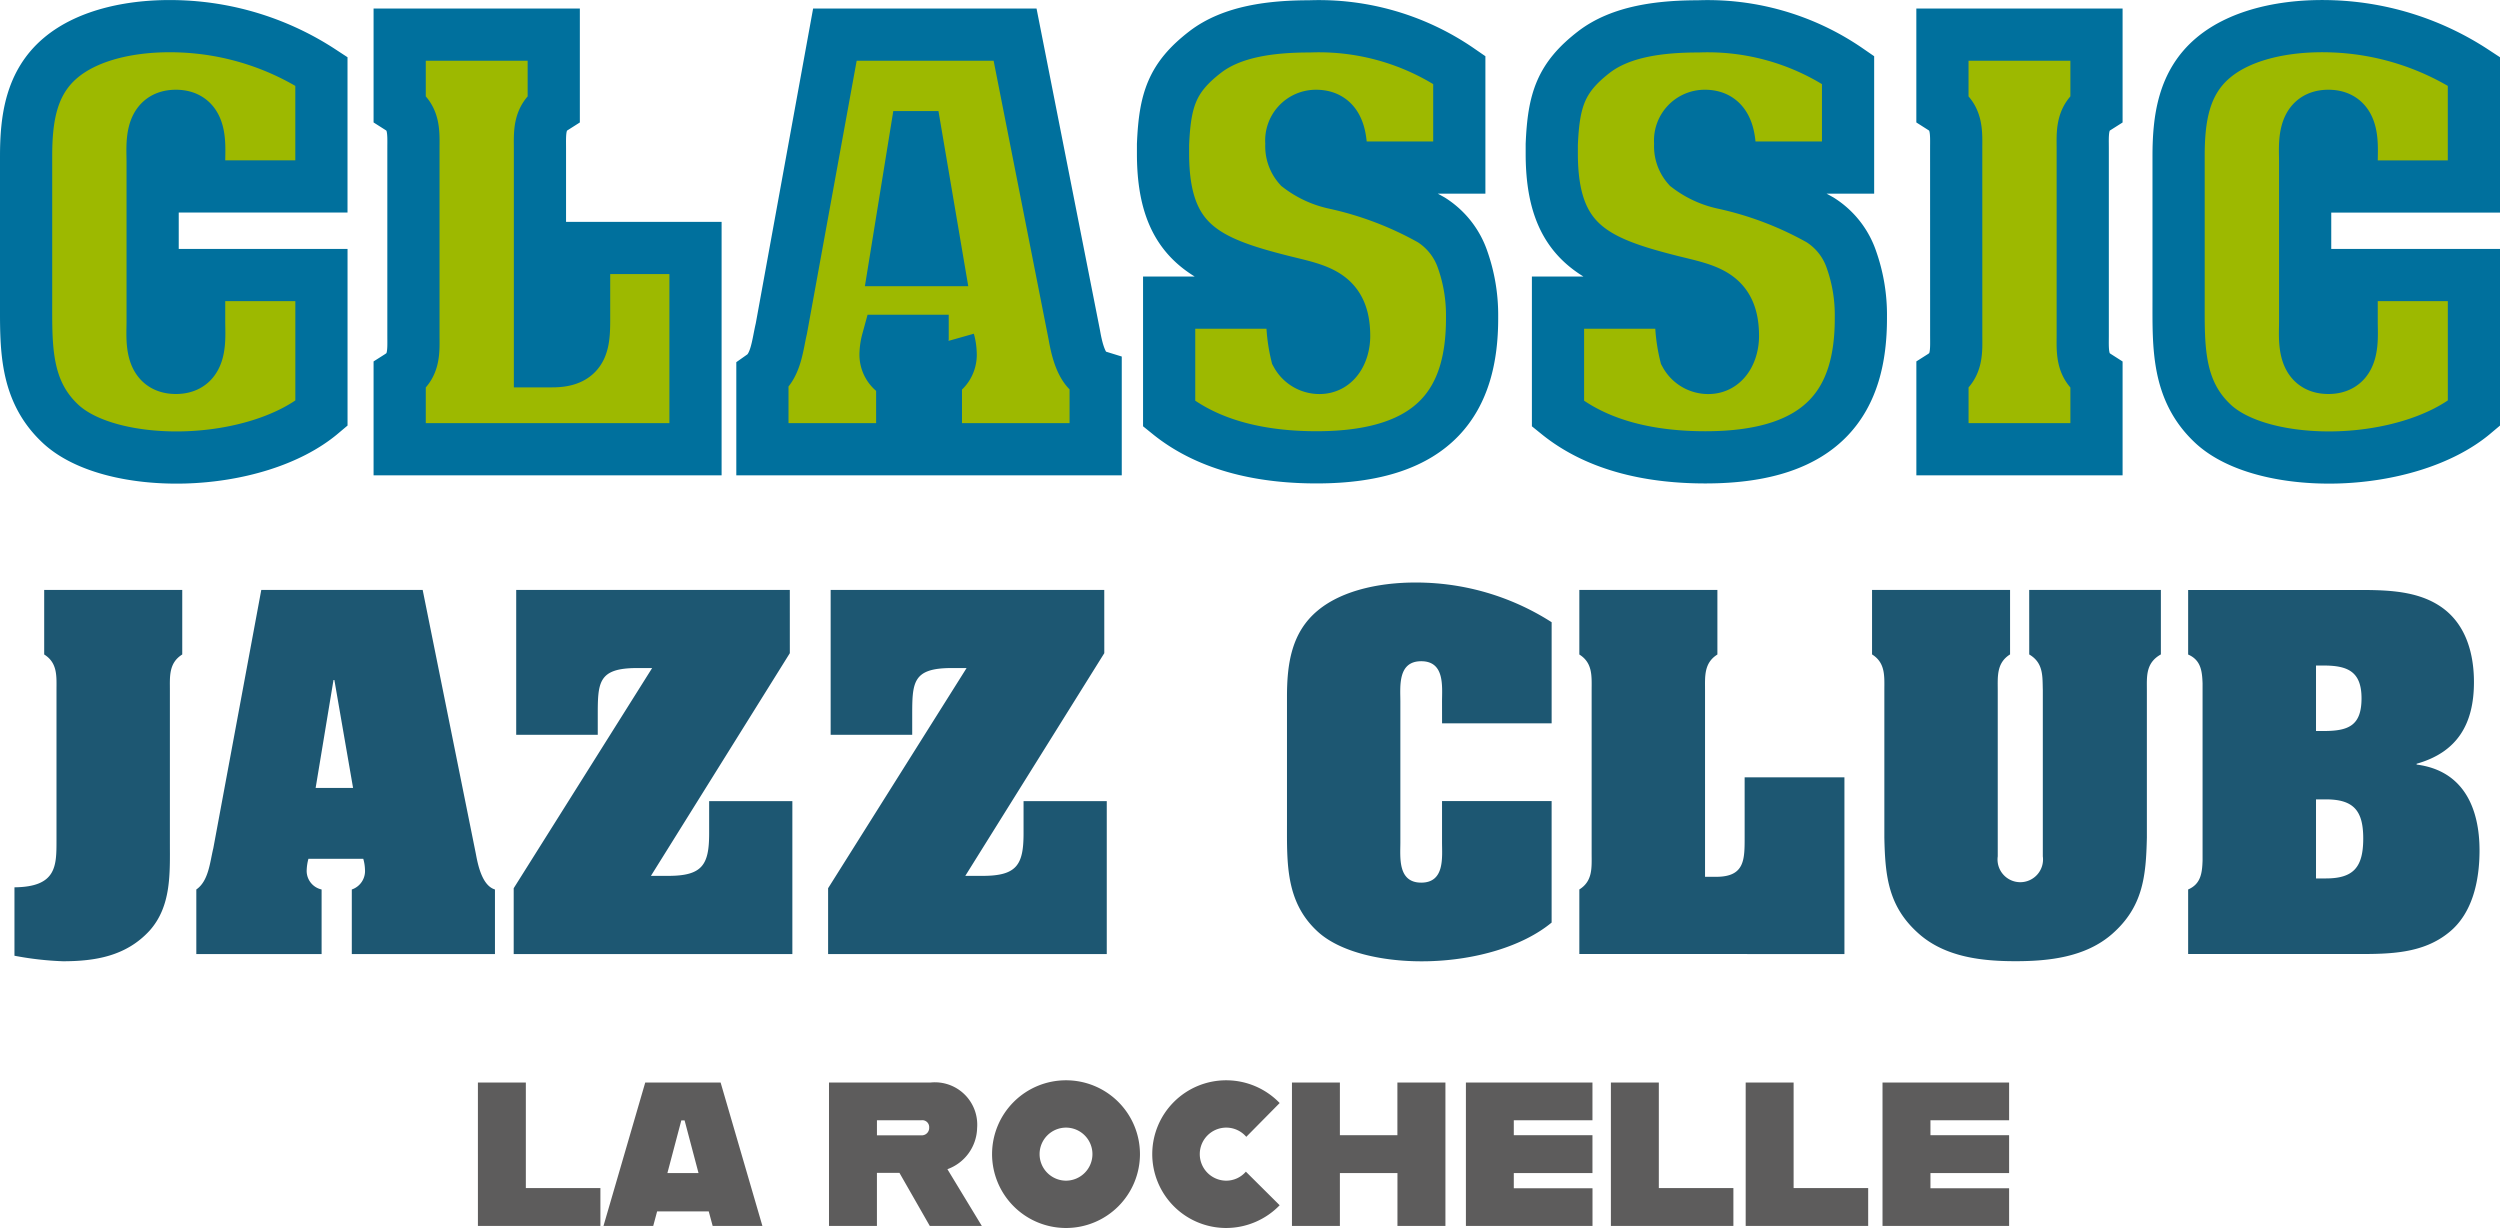 <svg xmlns="http://www.w3.org/2000/svg" width="170.863" height="83.927" viewBox="0 0 170.863 83.927"><g id="Classic_Jazz_Club" data-name="Classic Jazz Club" transform="translate(0.75 1.787)"><path id="Trac&#xE9;_164" data-name="Trac&#xE9; 164" d="M0,252.654a21.6,21.6,0,0,0,3.31.377c2.208,0,4.324-.349,5.922-2.088,1.507-1.683,1.391-3.947,1.391-6.039v-10.4c0-.93-.085-1.859.845-2.44v-4.412H2.032v4.412c.929.581.841,1.51.841,2.44v10.281c0,1.743,0,3.165-2.873,3.193Zm20.584-11.468,1.221-7.376h.06l1.278,7.376Zm.408,6.94a1.3,1.3,0,0,1-1.017-1.366,3.289,3.289,0,0,1,.116-.729H23.84a2.894,2.894,0,0,1,.116.729,1.33,1.33,0,0,1-.9,1.366v4.412H32.84v-4.412c-.873-.261-1.162-1.658-1.306-2.44L27.9,227.655H16.869l-3.278,17.651c-.233.961-.32,2.239-1.162,2.82v4.412h8.563Zm32-20.471h-18.7v9.9h5.574v-1.25c0-2.324,0-3.313,2.7-3.313h1.017L34.121,248.04v4.5H53.166V242.087H47.479v2.208c0,2.148-.465,2.9-2.792,2.9H43.5l9.493-15.22Zm21.491,0h-18.7v9.9h5.574v-1.25c0-2.324,0-3.313,2.7-3.313h1.017L55.609,248.04v4.5H74.654V242.087H68.967v2.208c0,2.148-.465,2.9-2.792,2.9h-1.19l9.5-15.22Zm23.087,9.116h7.489v-6.911a17.152,17.152,0,0,0-8.595-2.7c-2.933-.116-5.69.493-7.373,1.887-1.831,1.507-2.12,3.687-2.12,5.919v8.657c0,2.729-.088,5.341,2.06,7.345,1.539,1.451,4.556,2.148,7.668,2.06,3.134-.088,6.356-.986,8.359-2.641v-8.306H97.568v2.82c0,1.014.2,2.757-1.422,2.757s-1.426-1.743-1.426-2.757v-9.615c0-1.017-.2-2.76,1.426-2.76s1.422,1.743,1.422,2.76Zm27.5,15.767V240.46h-6.82V244.5c0,1.57.028,2.76-1.95,2.76h-.757V234.506c0-.93-.085-1.859.845-2.44v-4.412h-9.436v4.412c.929.581.841,1.51.841,2.44v11.182c0,.93.088,1.856-.841,2.437v4.412ZM137.7,232.063c.989.581.9,1.51.929,2.44v11.358a1.555,1.555,0,1,1-3.081,0V234.5c0-.93-.088-1.859.842-2.44v-4.409h-9.433v4.409c.93.581.841,1.51.841,2.44v10.08c.057,2.644.261,4.732,2.38,6.591,1.828,1.6,4.352,1.856,6.591,1.856s4.764-.261,6.591-1.856c2.12-1.859,2.321-3.947,2.38-6.591V234.5c0-.93-.088-1.859.958-2.44v-4.409h-9Zm22.477,20.474c2.176,0,4.44-.028,6.211-1.479,1.627-1.306,2.088-3.57,2.088-5.6,0-2.9-1.1-5.461-4.3-5.869v-.057c2.788-.785,3.919-2.729,3.919-5.577,0-2.063-.609-4.151-2.465-5.285-1.686-1.042-3.862-1.014-5.806-1.014H148.561v4.412c.87.377.958,1.13.986,1.975V246.15c-.028.845-.116,1.6-.986,1.975v4.412ZM157.3,232.82h.524c1.627,0,2.587.4,2.587,2.236,0,1.862-.873,2.239-2.587,2.239H157.3Zm0,9.147h.669c1.89,0,2.559.754,2.559,2.672,0,1.975-.669,2.732-2.559,2.732H157.3Z" transform="translate(0.238 -189.121)" fill="#1d5772"></path><path id="Trac&#xE9;_165" data-name="Trac&#xE9; 165" d="M20.022,14.595h8.322V6.917a19.052,19.052,0,0,0-9.549-3c-3.259-.129-6.324.549-8.2,2.1C8.567,7.692,8.246,10.11,8.246,12.594v9.618c0,3.033-.1,5.935,2.289,8.161,1.708,1.611,5.062,2.386,8.516,2.289,3.486-.1,7.065-1.1,9.292-2.933V20.5H20.022v3.131c0,1.13.226,3.065-1.583,3.065s-1.583-1.934-1.583-3.065V12.949c0-1.131-.226-3.065,1.583-3.065s1.583,1.934,1.583,3.065ZM53.8,32.114V18.7H46.22V23.18c0,1.743.035,3.068-2.164,3.068h-.841V12.079c0-1.033-.094-2.066.939-2.71v-4.9H33.669v4.9c1.033.644.936,1.677.936,2.71V24.5c0,1.03.1,2.063-.936,2.71v4.9ZM67.416,19.5l1.357-8.2h.063l1.422,8.2Zm.452,7.712a1.444,1.444,0,0,1-1.13-1.52,3.6,3.6,0,0,1,.129-.807h4.167a3.306,3.306,0,0,1,.129.807,1.482,1.482,0,0,1-1,1.52v4.9H81.032v-4.9c-.967-.292-1.29-1.843-1.451-2.713L75.549,4.467H63.287L59.642,24.081c-.257,1.064-.352,2.487-1.288,3.134v4.9h9.515ZM97.747,13.335h8.033V6.823a17.077,17.077,0,0,0-10.2-2.9c-2.581,0-5.26.323-7.1,1.711-2.258,1.708-2.741,3.19-2.87,6.158V12.4c0,5.973,2.936,7.232,8.158,8.522,2.39.581,4.167.807,4.167,3.646,0,1-.518,2.129-1.68,2.129a1.77,1.77,0,0,1-1.551-.9,10.425,10.425,0,0,1-.257-3.454H86.035v7.42c2.807,2.223,6.516,2.9,10.033,2.9,8.227,0,10.582-3.935,10.582-9.257v-.129a10.9,10.9,0,0,0-.644-3.806,5.092,5.092,0,0,0-2.129-2.647A24.08,24.08,0,0,0,97.3,14.372a6.14,6.14,0,0,1-2.421-1.1,2.032,2.032,0,0,1-.518-1.551,1.655,1.655,0,0,1,1.68-1.84c1.68,0,1.711,1.708,1.711,2.936Zm26.459,0h8.029V6.823a17.07,17.07,0,0,0-10.2-2.9c-2.581,0-5.257.323-7.1,1.711-2.258,1.708-2.741,3.19-2.87,6.158V12.4c0,5.973,2.936,7.232,8.161,8.522,2.39.581,4.164.807,4.164,3.646,0,1-.515,2.129-1.68,2.129a1.765,1.765,0,0,1-1.548-.9,10.313,10.313,0,0,1-.261-3.454h-8.416v7.42c2.8,2.223,6.513,2.9,10.033,2.9,8.227,0,10.579-3.935,10.579-9.257v-.129a10.834,10.834,0,0,0-.644-3.806,5.062,5.062,0,0,0-2.129-2.647,24.055,24.055,0,0,0-6.579-2.452,6.134,6.134,0,0,1-2.424-1.1,2.03,2.03,0,0,1-.515-1.551,1.655,1.655,0,0,1,1.68-1.84c1.677,0,1.712,1.708,1.712,2.936ZM139.6,24.5c0,1.033.1,2.066-.936,2.713v4.9h10.482v-4.9c-1.033-.647-.936-1.68-.936-2.713V12.079c0-1.033-.1-2.066.936-2.71v-4.9H138.661v4.9c1.033.644.936,1.677.936,2.71ZM166.5,14.595h8.321V6.917a19.042,19.042,0,0,0-9.549-3c-3.259-.129-6.324.549-8.2,2.1-2.032,1.677-2.352,4.095-2.352,6.579v9.618c0,3.033-.1,5.935,2.289,8.161,1.708,1.611,5.062,2.386,8.516,2.289,3.486-.1,7.065-1.1,9.292-2.933V20.5H166.5v3.131c0,1.13.226,3.065-1.583,3.065s-1.583-1.934-1.583-3.065V12.949c0-1.131-.226-3.065,1.583-3.065s1.583,1.934,1.583,3.065Z" transform="translate(-7.008 -3.545)" fill="#9db900"></path><path id="Trac&#xE9;_166" data-name="Trac&#xE9; 166" d="M17.954,12.741h8.357V4.873A18.867,18.867,0,0,0,16.721,1.8c-3.273-.132-6.351.563-8.231,2.15-2.041,1.718-2.362,4.2-2.362,6.742v9.857c0,3.109-.1,6.082,2.3,8.364,1.716,1.651,5.084,2.446,8.553,2.346,3.5-.1,7.1-1.123,9.332-3.006V18.795H17.954V22c0,1.158.227,3.141-1.589,3.141S14.776,23.162,14.776,22V11.055c0-1.159-.227-3.141,1.589-3.141s1.589,1.982,1.589,3.141ZM51.878,30.7V16.944H44.265v4.6c0,1.786.035,3.144-2.173,3.144h-.845V10.164c0-1.059-.094-2.117.943-2.777V2.363H31.66V7.386c1.037.66.94,1.719.94,2.777V22.9c0,1.056.1,2.114-.94,2.777V30.7ZM65.552,17.772l1.362-8.4h.063l1.429,8.4Zm.454,7.9a1.476,1.476,0,0,1-1.135-1.558A3.755,3.755,0,0,1,65,23.291h4.185a3.452,3.452,0,0,1,.129.827,1.52,1.52,0,0,1-1.006,1.558V30.7H79.227v-5.02c-.971-.3-1.3-1.889-1.457-2.781L73.72,2.363H61.405l-3.661,20.1c-.259,1.091-.353,2.549-1.293,3.212V30.7h9.556ZM96.013,11.451h8.067V4.776A16.9,16.9,0,0,0,93.84,1.8c-2.592,0-5.282.332-7.127,1.754C84.446,5.3,83.96,6.823,83.831,9.864v.628c0,6.121,2.949,7.411,8.193,8.734,2.4.6,4.185.827,4.185,3.736,0,1.027-.52,2.182-1.687,2.182a1.772,1.772,0,0,1-1.558-.924,10.89,10.89,0,0,1-.259-3.54H84.25v7.6c2.819,2.278,6.544,2.973,10.076,2.973,8.263,0,10.628-4.032,10.628-9.487V21.64a11.385,11.385,0,0,0-.646-3.9,5.2,5.2,0,0,0-2.138-2.713,23.878,23.878,0,0,0-6.61-2.513,6.106,6.106,0,0,1-2.431-1.123,2.11,2.11,0,0,1-.52-1.59,1.683,1.683,0,0,1,1.687-1.886c1.687,0,1.719,1.751,1.719,3.009Zm26.573,0h8.064V4.776A16.893,16.893,0,0,0,120.41,1.8c-2.592,0-5.279.332-7.127,1.754-2.267,1.751-2.753,3.27-2.883,6.311v.628c0,6.121,2.949,7.411,8.2,8.734,2.4.6,4.182.827,4.182,3.736,0,1.027-.517,2.182-1.687,2.182a1.767,1.767,0,0,1-1.555-.924,10.777,10.777,0,0,1-.262-3.54h-8.452v7.6c2.816,2.278,6.541,2.973,10.076,2.973,8.263,0,10.624-4.032,10.624-9.487V21.64a11.308,11.308,0,0,0-.646-3.9,5.169,5.169,0,0,0-2.138-2.713,23.852,23.852,0,0,0-6.607-2.513A6.1,6.1,0,0,1,119.7,11.39a2.108,2.108,0,0,1-.517-1.59,1.683,1.683,0,0,1,1.687-1.886c1.684,0,1.719,1.751,1.719,3.009Zm15.456,11.444c0,1.059.1,2.118-.94,2.781V30.7h10.527v-5.02c-1.038-.663-.94-1.722-.94-2.781V10.164c0-1.059-.1-2.117.94-2.777V2.363H137.1V7.386c1.037.66.94,1.719.94,2.777Zm27.024-10.153h8.357V4.873a18.857,18.857,0,0,0-9.59-3.074c-3.273-.132-6.351.563-8.231,2.15-2.04,1.718-2.362,4.2-2.362,6.742v9.857c0,3.109-.1,6.082,2.3,8.364,1.716,1.651,5.084,2.446,8.553,2.346,3.5-.1,7.1-1.123,9.332-3.006V18.795h-8.357V22c0,1.158.227,3.141-1.589,3.141s-1.589-1.982-1.589-3.141V11.055c0-1.159-.227-3.141,1.589-3.141s1.589,1.982,1.589,3.141Z" transform="translate(-5.094 -1.784)" fill="none" stroke="#00709d" stroke-miterlimit="2.055" stroke-width="3.568"></path><path id="Trac&#xE9;_31567" data-name="Trac&#xE9; 31567" d="M-49.049-2.59V-9.8h-3.276V0h8.372V-2.59ZM-36.281,0h3.4l-2.856-9.8h-5.152L-43.743,0h3.4l.266-.994h3.528Zm-3.094-3.612.952-3.6h.224l.952,3.6ZM-21.441,0h3.556l-2.352-3.878a3.068,3.068,0,0,0,2.03-2.814A2.894,2.894,0,0,0-21.4-9.8h-6.93V0h3.276V-3.626h1.54Zm-3.612-7.224h3.038a.472.472,0,0,1,.532.5.507.507,0,0,1-.532.532h-3.038ZM-12.131.14A5.052,5.052,0,0,0-7.077-4.914a5.049,5.049,0,0,0-5.054-5.04,5.049,5.049,0,0,0-5.054,5.04A5.052,5.052,0,0,0-12.131.14Zm0-3.234a1.813,1.813,0,0,1-1.806-1.82A1.81,1.81,0,0,1-12.131-6.72a1.81,1.81,0,0,1,1.806,1.806A1.813,1.813,0,0,1-12.131-3.094ZM-1.183.14A5.1,5.1,0,0,0,2.471-1.414L.161-3.71a1.77,1.77,0,0,1-1.344.616,1.813,1.813,0,0,1-1.806-1.82A1.81,1.81,0,0,1-1.183-6.72a1.8,1.8,0,0,1,1.372.63L2.471-8.4A5.072,5.072,0,0,0-1.183-9.954a5.049,5.049,0,0,0-5.054,5.04A5.052,5.052,0,0,0-1.183.14Zm11.7-9.94v3.6H6.587V-9.8H3.311V0H6.587V-3.612h3.934V0H13.8V-9.8ZM23.849-7.224V-9.8H15.2V0h8.652V-2.576H18.473V-3.612h5.376V-6.2H18.473V-7.224ZM28.385-2.59V-9.8H25.109V0h8.372V-2.59Zm9.212,0V-9.8H34.321V0h8.372V-2.59ZM52.325-7.224V-9.8H43.673V0h8.652V-2.576H46.949V-3.612h5.376V-6.2H46.949V-7.224Z" transform="translate(84.238 82)" fill="#5d5c5c"></path></g></svg>